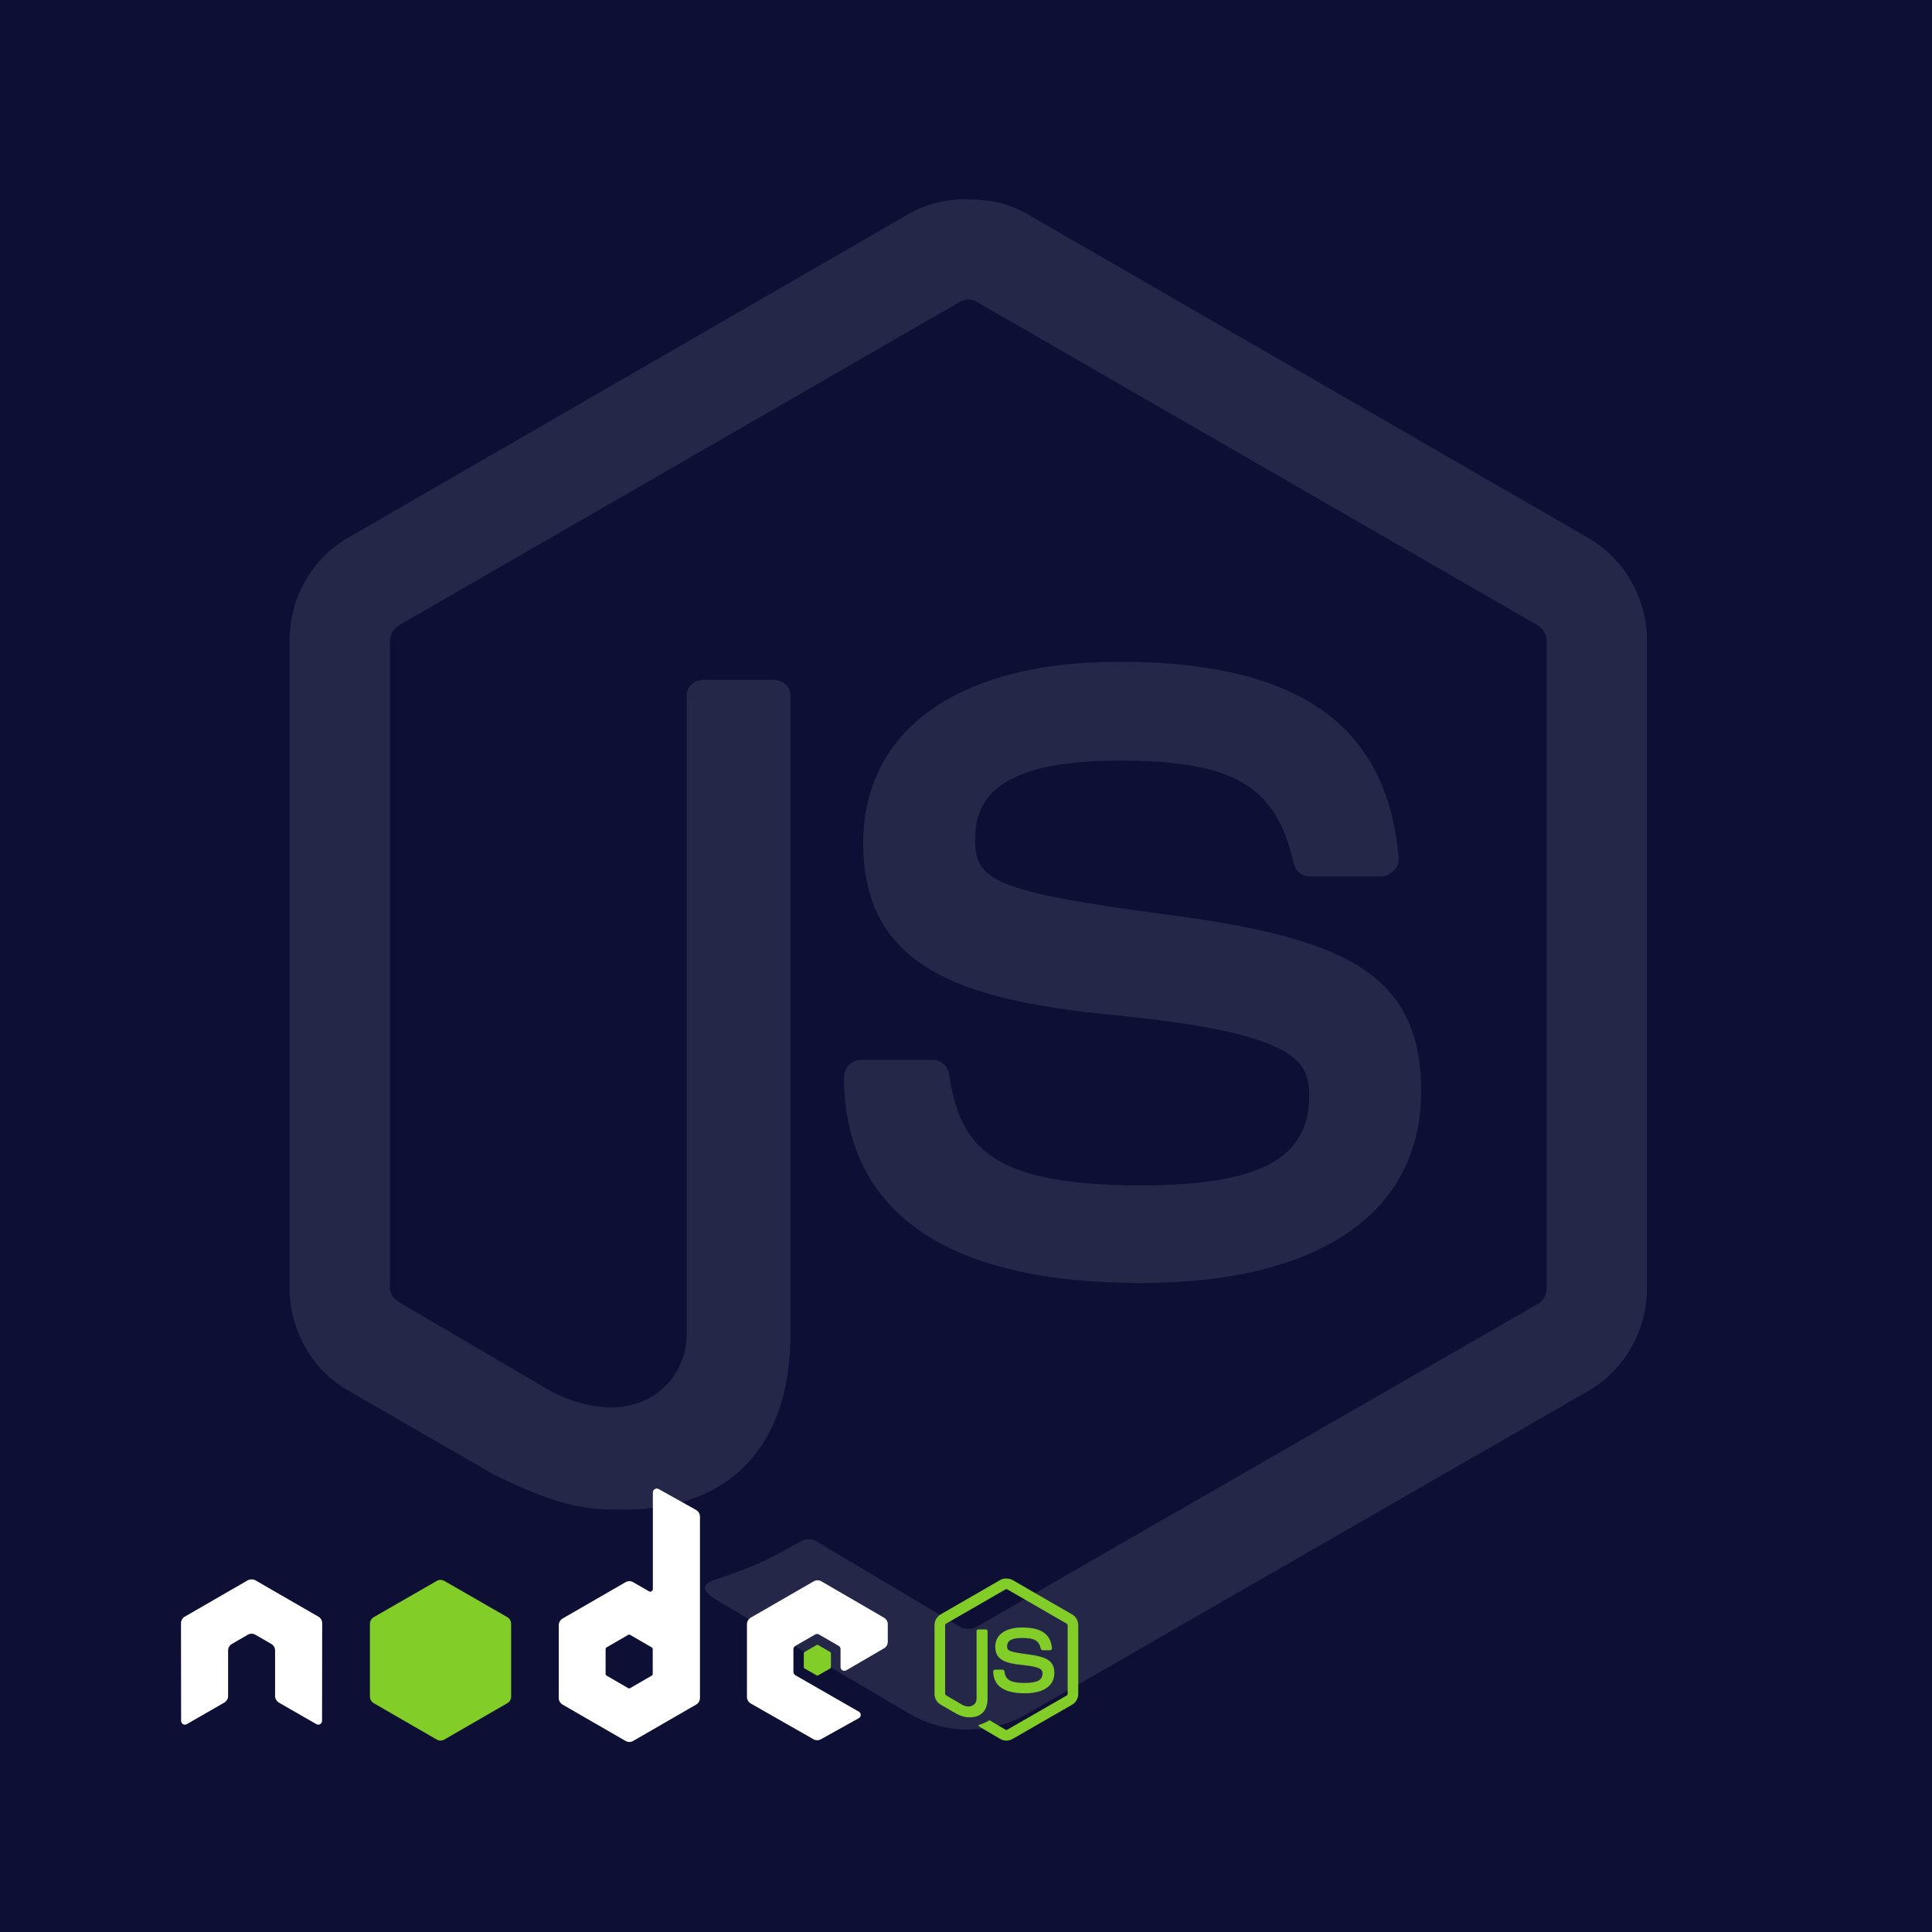 <svg width="427" height="427" viewBox="0 0 427 427" fill="none" xmlns="http://www.w3.org/2000/svg">
<rect width="427" height="427" fill="#0D0F35"/>
<g opacity="0.1">
<path d="M213.976 44C209.415 44 204.983 44.941 201.059 47.161L76.917 118.853C68.883 123.479 64 132.224 64 141.521V284.647C64 293.941 68.883 302.67 76.917 307.312L109.337 325.995C125.089 333.761 130.9 333.636 138.069 333.636C161.389 333.636 174.702 319.485 174.702 294.89V153.687C174.702 151.691 172.973 150.262 171.013 150.262H155.462C153.469 150.262 151.773 151.727 151.773 153.687V294.963C151.773 305.865 140.417 316.833 121.99 307.616L88.288 287.849C87.097 287.2 86.178 286.017 86.178 284.687V141.561C86.178 140.206 87.086 138.821 88.288 138.136L212.17 66.702C213.332 66.035 214.713 66.035 215.859 66.702L339.742 138.136C340.921 138.843 341.852 140.162 341.852 141.561V284.687C341.852 286.054 341.167 287.453 340.005 288.112L215.863 359.547C214.764 360.181 213.299 360.181 212.174 359.547L180.281 340.571C179.329 340.014 178.035 340.058 177.12 340.571C168.317 345.561 166.661 346.139 158.407 349.004C156.374 349.711 153.279 350.814 159.462 354.279L201.107 378.823C205.071 381.117 209.489 382.249 214.024 382.249C218.621 382.249 222.973 381.15 226.941 378.823L351.083 307.389C359.117 302.714 364 294.018 364 284.724V141.598C364 132.301 359.117 123.575 351.083 118.929L226.941 47.238C223.05 45.018 218.588 44.077 214.024 44.077L213.976 44ZM247.188 146.272C211.837 146.272 190.784 161.318 190.784 186.334C190.784 213.443 211.679 220.931 245.609 224.286C286.199 228.261 289.364 234.221 289.364 242.211C289.364 256.069 278.315 261.978 252.199 261.978C219.391 261.978 212.178 253.787 209.763 237.434C209.478 235.683 208.13 234.273 206.338 234.273H190.22C189.248 234.294 188.322 234.69 187.635 235.377C186.948 236.064 186.552 236.99 186.531 237.962C186.531 258.853 197.894 283.559 252.163 283.559C291.444 283.559 314.102 268.173 314.102 241.123C314.102 214.381 295.8 207.153 257.698 202.109C219.233 196.98 215.526 194.526 215.526 185.503C215.526 178.059 218.64 168.102 247.155 168.102C272.626 168.102 282.041 173.597 285.902 190.771C286.239 192.383 287.66 193.701 289.327 193.701H305.446C306.435 193.701 307.395 193.093 308.083 192.383C308.757 191.624 309.233 190.771 309.138 189.745C306.647 160.167 286.924 146.254 247.199 146.254L247.188 146.272Z" fill="white"/>
</g>
<path d="M222.424 348.872C221.941 348.872 221.472 348.971 221.056 349.206L207.909 356.799C207.058 357.289 206.541 358.215 206.541 359.2V374.358C206.541 375.343 207.058 376.267 207.909 376.759L211.342 378.737C213.01 379.56 213.626 379.547 214.385 379.547C216.855 379.547 218.265 378.048 218.265 375.443V360.488C218.265 360.277 218.082 360.126 217.874 360.126H216.227C216.016 360.126 215.836 360.281 215.836 360.488V375.451C215.836 376.605 214.634 377.767 212.682 376.791L209.113 374.697C208.987 374.629 208.889 374.503 208.889 374.363V359.204C208.889 359.061 208.986 358.914 209.113 358.841L222.233 351.276C222.356 351.205 222.502 351.205 222.624 351.276L235.744 358.841C235.869 358.916 235.967 359.056 235.967 359.204V374.363C235.967 374.507 235.895 374.655 235.772 374.725L222.624 382.291C222.508 382.358 222.353 382.358 222.233 382.291L218.856 380.281C218.755 380.222 218.618 380.227 218.521 380.281C217.589 380.81 217.413 380.871 216.539 381.174C216.324 381.249 215.996 381.366 216.651 381.733L221.061 384.332C221.481 384.575 221.949 384.695 222.429 384.695C222.916 384.695 223.377 384.579 223.797 384.332L236.945 376.767C237.796 376.272 238.313 375.351 238.313 374.366V359.208C238.313 358.223 237.796 357.299 236.945 356.807L223.797 349.215C223.385 348.979 222.913 348.88 222.429 348.88L222.424 348.872ZM225.942 359.703C222.198 359.703 219.968 361.297 219.968 363.946C219.968 366.817 222.181 367.61 225.775 367.966C230.073 368.386 230.409 369.018 230.409 369.864C230.409 371.332 229.238 371.957 226.472 371.957C222.998 371.957 222.234 371.09 221.978 369.358C221.948 369.173 221.805 369.023 221.615 369.023H219.908C219.805 369.025 219.707 369.067 219.635 369.14C219.562 369.213 219.52 369.311 219.518 369.414C219.518 371.626 220.721 374.243 226.469 374.243C230.629 374.243 233.029 372.614 233.029 369.749C233.029 366.916 231.09 366.151 227.055 365.617C222.981 365.074 222.588 364.814 222.588 363.858C222.588 363.07 222.918 362.015 225.938 362.015C228.636 362.015 229.633 362.597 230.042 364.416C230.078 364.587 230.228 364.726 230.405 364.726H232.112C232.216 364.726 232.318 364.662 232.391 364.587C232.462 364.506 232.513 364.416 232.503 364.307C232.239 361.175 230.15 359.701 225.943 359.701L225.942 359.703Z" fill="#83CD29"/>
<path d="M145.128 329.001C144.981 329.001 144.836 329.039 144.709 329.112C144.582 329.186 144.477 329.292 144.403 329.42C144.33 329.547 144.291 329.691 144.29 329.838V351.193C144.29 351.403 144.192 351.59 144.011 351.696C143.922 351.748 143.821 351.775 143.718 351.775C143.615 351.775 143.514 351.748 143.425 351.696L139.935 349.686C139.681 349.539 139.392 349.461 139.098 349.461C138.804 349.461 138.515 349.539 138.26 349.686L124.331 357.725C123.81 358.025 123.493 358.604 123.493 359.205V375.283C123.493 375.578 123.57 375.867 123.717 376.122C123.864 376.377 124.076 376.588 124.331 376.735L138.26 384.775C138.515 384.922 138.804 385 139.098 385C139.392 385 139.681 384.922 139.935 384.775L153.865 376.735C154.12 376.588 154.331 376.377 154.479 376.122C154.626 375.867 154.703 375.578 154.702 375.283V335.198C154.702 334.588 154.37 334.016 153.837 333.718L145.547 329.084C145.416 329.011 145.272 328.999 145.128 329.001ZM55.52 349.071C55.255 349.082 55.005 349.128 54.766 349.267L40.837 357.306C40.582 357.453 40.37 357.664 40.223 357.919C40.076 358.174 39.999 358.463 40 358.758L40.028 380.337C40.028 380.637 40.184 380.915 40.447 381.062C40.706 381.217 41.027 381.217 41.285 381.062L49.547 376.316C50.071 376.006 50.413 375.464 50.413 374.865V364.788C50.413 364.186 50.729 363.635 51.251 363.337L54.768 361.299C55.022 361.151 55.311 361.074 55.605 361.075C55.899 361.074 56.189 361.151 56.443 361.299L59.959 363.335C60.48 363.634 60.796 364.186 60.796 364.786V374.864C60.796 375.464 61.145 376.008 61.661 376.315L69.924 381.06C70.184 381.216 70.504 381.216 70.761 381.06C71.017 380.913 71.18 380.635 71.18 380.335L71.208 358.757C71.21 358.462 71.133 358.173 70.986 357.918C70.839 357.663 70.627 357.451 70.371 357.305L56.442 349.267C56.206 349.128 55.956 349.082 55.688 349.071H55.521L55.52 349.071ZM180.691 349.267C180.397 349.266 180.108 349.343 179.853 349.49L165.924 357.53C165.404 357.831 165.086 358.38 165.086 358.981V375.06C165.086 375.664 165.426 376.212 165.951 376.511L179.769 384.387C180.279 384.678 180.902 384.7 181.416 384.414L189.79 379.752C190.056 379.605 190.236 379.329 190.236 379.027C190.237 378.724 190.08 378.452 189.817 378.301L175.804 370.262C175.541 370.112 175.358 369.809 175.358 369.508V364.48C175.358 364.18 175.544 363.904 175.804 363.754L180.158 361.242C180.418 361.092 180.736 361.092 180.996 361.242L185.353 363.754C185.481 363.828 185.586 363.933 185.66 364.061C185.734 364.188 185.772 364.333 185.772 364.48V368.444C185.771 368.591 185.81 368.736 185.883 368.863C185.957 368.99 186.063 369.096 186.19 369.169C186.451 369.32 186.768 369.321 187.028 369.169L195.374 364.313C195.892 364.012 196.212 363.461 196.212 362.862V358.982C196.213 358.688 196.135 358.399 195.988 358.144C195.841 357.89 195.63 357.678 195.375 357.531L181.529 349.491C181.275 349.344 180.986 349.267 180.691 349.268L180.691 349.267ZM139.042 361.271C139.12 361.271 139.196 361.29 139.265 361.326L144.038 364.09C144.168 364.165 144.262 364.303 144.262 364.453V369.98C144.262 370.13 144.169 370.268 144.038 370.343L139.265 373.106C139.135 373.18 138.977 373.18 138.846 373.106L134.073 370.343C133.943 370.268 133.849 370.129 133.849 369.98V364.452C133.849 364.302 133.943 364.165 134.073 364.089L138.846 361.326C138.911 361.288 138.969 361.271 139.042 361.271Z" fill="white"/>
<path d="M97.365 349.183C97.071 349.182 96.782 349.259 96.527 349.406L82.598 357.418C82.077 357.718 81.76 358.297 81.76 358.897V374.976C81.76 375.27 81.837 375.56 81.984 375.814C82.131 376.069 82.343 376.281 82.598 376.427L96.527 384.467C96.782 384.615 97.071 384.692 97.365 384.692C97.659 384.692 97.948 384.615 98.202 384.467L112.132 376.427C112.387 376.28 112.598 376.069 112.746 375.814C112.893 375.559 112.97 375.27 112.969 374.976V358.897C112.969 358.295 112.653 357.717 112.131 357.418L98.202 349.406C97.947 349.258 97.658 349.181 97.364 349.182L97.365 349.183ZM180.664 363.531C180.609 363.531 180.547 363.531 180.496 363.558L177.817 365.122C177.767 365.15 177.725 365.19 177.696 365.239C177.666 365.288 177.65 365.344 177.649 365.401V368.472C177.649 368.587 177.716 368.693 177.817 368.751L180.496 370.286C180.543 370.315 180.596 370.33 180.65 370.33C180.704 370.33 180.757 370.315 180.803 370.286L183.483 368.751C183.582 368.694 183.65 368.587 183.65 368.472V365.401C183.65 365.285 183.582 365.18 183.483 365.122L180.803 363.558C180.753 363.529 180.719 363.531 180.663 363.531L180.664 363.531Z" fill="#83CD29"/>
</svg>
